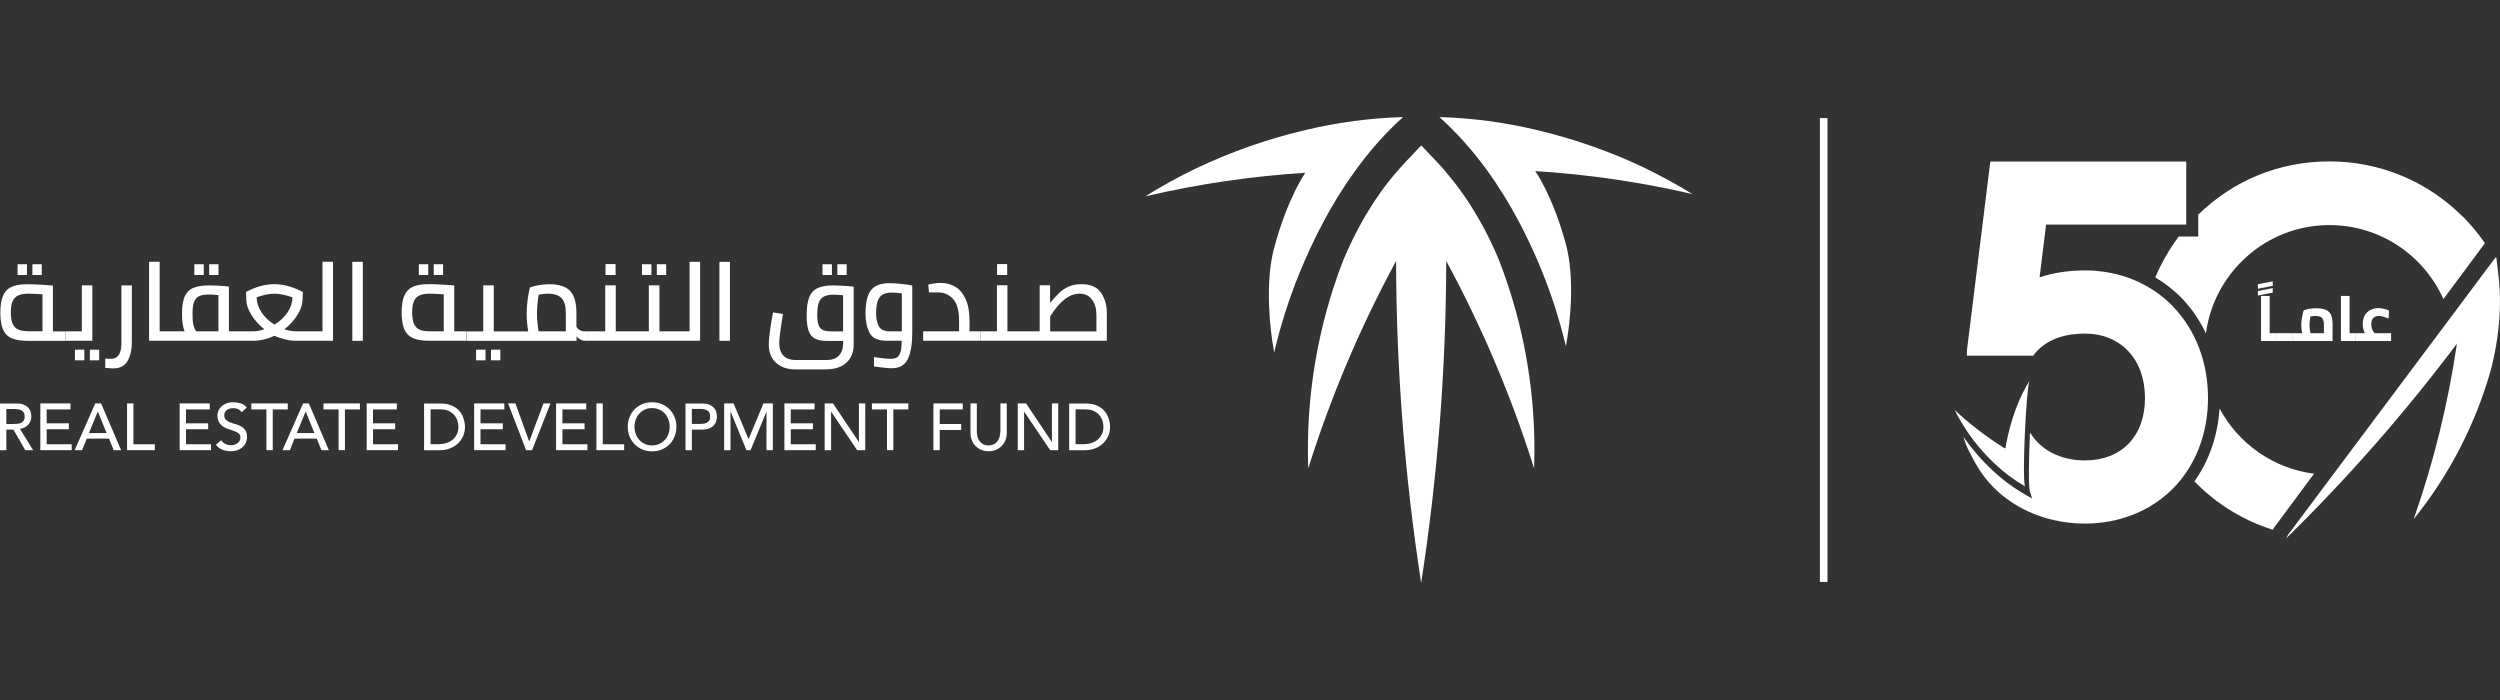 <?xml version="1.0" encoding="UTF-8"?>
<svg id="Layer_1" data-name="Layer 1" xmlns="http://www.w3.org/2000/svg" viewBox="0 0 300 84">
  <rect x="0" y="0" width="300" height="84" fill="#333333" stroke="none"/>
  <defs>
    <style>
      .cls-1 {
        fill: #fff;
      }

      .cls-2 {
        fill: none;
        stroke: #fff;
        stroke-miterlimit: 10;
        stroke-width: .91px;
      }
    </style>
  </defs>
  <g>
    <g>
      <rect class="cls-1" x="2.11" y="31.71" width="1.13" height="1.29"/>
      <path class="cls-1" d="M1.39,40.58c.47.21,1.11.32,1.93.32h4.51v-1.13h-1.48v-5.5c-.31-.04-.81-.07-1.49-.11-.68-.04-1.22-.05-1.61-.05-.81,0-1.44.11-1.9.33-.46.22-.79.57-1,1.07-.2.49-.31,1.16-.31,2s.11,1.54.32,2.02c.21.49.55.84,1.03,1.05ZM1.51,36.17c.13-.32.35-.56.66-.71.31-.15.72-.22,1.24-.22.42,0,.98.03,1.69.08v4.43h-1.64c-.54,0-.97-.07-1.28-.21-.31-.14-.53-.38-.67-.71-.14-.33-.21-.78-.21-1.36s.07-.99.2-1.31Z"/>
      <rect class="cls-1" x="3.89" y="31.71" width="1.12" height="1.29"/>
      <rect class="cls-1" x="10.78" y="41.96" width="1.12" height="1.28"/>
      <polygon class="cls-1" points="11.08 34.24 9.82 34.24 9.82 39.76 7.84 39.76 7.84 40.89 11.08 40.89 11.08 34.24"/>
      <rect class="cls-1" x="8.99" y="41.96" width="1.13" height="1.28"/>
      <path class="cls-1" d="M15.82,40.97v-6.72h-1.25v6.99c0,.58-.1,1.03-.31,1.34-.21.32-.51.48-.91.48-.19,0-.43-.01-.72-.04v1.12l.32.03c.24.02.46.04.67.04.74,0,1.29-.28,1.65-.83.36-.56.55-1.36.55-2.4Z"/>
      <rect class="cls-1" x="25.1" y="31.71" width="1.12" height="1.29"/>
      <rect class="cls-1" x="23.32" y="31.71" width="1.13" height="1.29"/>
      <path class="cls-1" d="M28.68,40.89h0s1.68,0,1.68,0c.43,0,.87-.05,1.32-.16.45-.11.87-.25,1.25-.44.4.19.83.33,1.29.44.46.11.9.16,1.34.16h1.5s2.9,0,2.9,0v-9.48h-1.26v8.35h-1.64s-1.52,0-1.52,0c-.45,0-.92-.08-1.41-.25.66-.52,1.18-1.09,1.56-1.72.39-.64.59-1.21.61-1.74l.05-1.01c-.54-.29-1.11-.52-1.7-.69-.59-.17-1.17-.25-1.74-.25s-1.14.08-1.72.25c-.58.17-1.14.4-1.67.69l.04,1.01c.02.52.22,1.1.61,1.74.39.63.9,1.21,1.55,1.72-.48.17-.95.25-1.4.25h-1.64s-1.21,0-1.21,0v-5.37l-.46-.05c-.56-.06-1.19-.09-1.88-.09-.83,0-1.48.1-1.95.31-.47.2-.81.55-1.02,1.03-.21.48-.32,1.17-.32,2.04s.1,1.63.31,2.13h-1.73s-1.26,0-1.26,0v-8.35h-1.27v9.48h2.53s8.27,0,8.27,0ZM31.37,37.46c-.38-.58-.57-1.17-.57-1.78.81-.29,1.52-.44,2.13-.44s1.34.15,2.16.44c0,.61-.19,1.2-.57,1.78-.38.57-.91,1.07-1.58,1.5-.67-.42-1.19-.91-1.56-1.49ZM23.27,36.3c.11-.34.3-.58.57-.73.27-.15.68-.23,1.21-.23.22,0,.61.02,1.16.07v4.35h-2.68c-.12-.19-.23-.43-.31-.73-.08-.3-.12-.73-.12-1.31,0-.61.05-1.09.16-1.42Z"/>
      <rect class="cls-1" x="42.28" y="31.42" width="1.26" height="9.48"/>
      <path class="cls-1" d="M54.51,34.26c-.31-.04-.81-.07-1.49-.11-.68-.04-1.22-.05-1.61-.05-.81,0-1.44.11-1.9.33-.46.22-.79.57-1,1.07-.21.49-.31,1.16-.31,2s.11,1.54.32,2.02c.21.49.56.84,1.03,1.05.47.21,1.11.32,1.93.32h4.51v-1.13h-1.48v-5.5ZM53.26,39.76h-1.64c-.54,0-.97-.07-1.28-.21-.31-.14-.53-.38-.67-.71-.14-.33-.21-.78-.21-1.36s.07-.99.2-1.31c.13-.32.35-.56.66-.71.31-.15.72-.22,1.24-.22.42,0,.98.03,1.69.08v4.43Z"/>
      <rect class="cls-1" x="50.26" y="31.71" width="1.13" height="1.29"/>
      <rect class="cls-1" x="52.05" y="31.71" width="1.12" height="1.29"/>
      <rect class="cls-1" x="58.92" y="41.96" width="1.12" height="1.28"/>
      <rect class="cls-1" x="57.13" y="41.96" width="1.13" height="1.28"/>
      <path class="cls-1" d="M69.56,39.61c-.16-.1-.29-.23-.39-.39v-1.65c0-1.23-.25-2.11-.75-2.65-.5-.54-1.33-.81-2.48-.81-.49,0-.94.04-1.36.12-.42.08-.75.17-.99.27-.1.38-.19.86-.27,1.43-.08.57-.12,1.14-.12,1.7,0,.7.06,1.42.19,2.14h-2.16s-1.98,0-1.98,0v-5.53h-1.26v5.53h-1.98v1.13h5.23s7.95,0,7.95,0v-.55c.12.16.27.29.45.39.18.1.35.15.51.15h.52v-1.13h-.52c-.21,0-.4-.05-.57-.15ZM67.9,39.76h-3.27c-.04-.24-.09-.56-.13-.95-.04-.39-.06-.79-.06-1.19,0-.69.07-1.45.2-2.26.36-.08.74-.12,1.12-.12.74,0,1.29.18,1.63.54.34.36.51.95.51,1.77v2.22Z"/>
      <rect class="cls-1" x="72.66" y="31.69" width="1.21" height="1.31"/>
      <polygon class="cls-1" points="81.11 40.89 81.11 40.89 84.01 40.89 84.01 31.42 82.75 31.42 82.75 39.76 81.11 39.76 81.11 39.76 79.13 39.76 79.13 34.24 77.86 34.24 77.86 39.76 75.88 39.76 73.89 39.76 73.89 34.24 72.63 34.24 72.63 39.76 70.65 39.76 70.65 40.89 75.88 40.89 81.11 40.89"/>
      <rect class="cls-1" x="77.04" y="31.71" width="1.13" height="1.29"/>
      <rect class="cls-1" x="78.82" y="31.71" width="1.12" height="1.29"/>
      <rect class="cls-1" x="86.33" y="31.42" width="1.26" height="9.48"/>
      <rect class="cls-1" x="98.7" y="31.71" width="1.13" height="1.29"/>
      <path class="cls-1" d="M99.2,44.32c.68,0,1.27-.13,1.76-.38.49-.25.86-.6,1.11-1.05.25-.44.37-.95.37-1.5v-6.99l-.48-.05c-.25-.03-.57-.05-.97-.07-.4-.02-.74-.03-1.03-.03-.81,0-1.44.12-1.9.35-.46.23-.78.6-.97,1.11-.19.51-.29,1.2-.29,2.09s.08,1.5.25,1.94c.17.44.43.75.79.92.36.17.86.25,1.5.25h1.84v.28c0,.61-.17,1.1-.49,1.46-.33.36-.83.55-1.52.55h-3.67c-.68,0-1.19-.18-1.51-.55-.32-.36-.49-.86-.49-1.48,0-.27.04-.68.11-1.22.07-.54.16-1.1.25-1.68l.09-.59-1.19-.19c-.34,1.86-.51,3.15-.51,3.89,0,.57.12,1.07.37,1.52.24.44.61.79,1.09,1.05.48.25,1.07.38,1.75.38h3.74ZM99.71,39.76c-.42,0-.74-.05-.97-.16-.23-.11-.4-.3-.51-.59-.11-.29-.16-.71-.16-1.27,0-.59.06-1.06.18-1.4.12-.34.32-.59.61-.75.29-.15.69-.23,1.19-.23.27,0,.65.02,1.12.07v4.34h-1.47Z"/>
      <rect class="cls-1" x="100.48" y="31.71" width="1.12" height="1.29"/>
      <path class="cls-1" d="M106.78,33.98c-.73,0-1.3.12-1.72.37-.42.24-.72.63-.91,1.15-.18.52-.28,1.23-.29,2.1,0,.93.16,1.71.49,2.34.32.63,1,.95,2.03.95h1.82c0,.6-.05,1.06-.15,1.38-.1.31-.24.53-.43.63-.19.11-.43.16-.73.16-.47,0-1.14-.07-2.01-.21v1.13c1.03.14,1.73.21,2.1.21.96,0,1.61-.37,1.96-1.11.35-.74.53-1.78.53-3.12v-5.7c-.34-.07-.77-.13-1.3-.19-.53-.06-1-.09-1.4-.09ZM108.22,39.76h-1.42c-.68,0-1.13-.21-1.35-.62-.21-.41-.32-.94-.32-1.58,0-.88.15-1.51.43-1.89.28-.38.78-.56,1.5-.56.34,0,.72.03,1.16.09v4.55Z"/>
      <path class="cls-1" d="M117.64,39.76h-1.3v-1.29c0-1.06-.16-1.92-.47-2.59-.31-.67-.72-1.17-1.24-1.47-.52-.31-1.1-.46-1.74-.46-.27,0-.55.02-.85.07s-.52.09-.65.13l.09.94h1.16c.66,0,1.23.26,1.72.78.49.52.73,1.41.73,2.67v1.22h-4.31v1.13h6.87v-1.13Z"/>
      <rect class="cls-1" x="119.65" y="31.69" width="1.21" height="1.31"/>
      <path class="cls-1" d="M122.87,40.89h9.95v-3.34c0-.92-.23-1.73-.7-2.42-.47-.69-1.26-1.03-2.38-1.03-.57,0-1.07.1-1.5.29-.44.2-.82.45-1.14.76-.32.31-.69.71-1.09,1.21v-2.13h-1.25v5.53h-1.89s-1.98,0-1.98,0v-5.53h-1.26v5.53h-1.98v1.13h5.23ZM126.02,37.97c1.14-1.82,2.31-2.73,3.53-2.73.66,0,1.16.24,1.5.73.35.48.52,1.08.52,1.8v2h-5.55v-1.8Z"/>
      <path class="cls-1" d="M2.96,51.29c.17-.09.32-.21.44-.34.12-.13.21-.28.27-.45.06-.17.09-.34.09-.52s-.03-.35-.08-.54c-.05-.19-.15-.36-.28-.51-.14-.15-.32-.27-.55-.37-.23-.1-.53-.14-.89-.14H0v5.6h.76v-2.47h.85l1.42,2.47h.95l-1.59-2.56c.21-.02.4-.08.57-.17ZM1.76,50.88h-1v-1.8h1c.15,0,.29.01.44.04.14.02.27.07.39.13.11.06.2.15.27.27.07.12.1.27.1.46s-.03.35-.1.46c-.07.12-.16.21-.27.27-.11.06-.24.11-.39.13-.15.02-.29.03-.44.03Z"/>
      <polygon class="cls-1" points="5.6 51.51 8.26 51.51 8.26 50.8 5.6 50.8 5.6 49.13 8.46 49.13 8.46 48.41 4.84 48.41 4.84 54.02 8.6 54.02 8.6 53.31 5.6 53.31 5.6 51.51"/>
      <path class="cls-1" d="M11.43,48.41l-2.47,5.61h.89l.56-1.39h2.67l.56,1.39h.89l-2.4-5.61h-.69ZM10.67,51.97l1.06-2.57h.02l1.04,2.57h-2.12Z"/>
      <polygon class="cls-1" points="16.01 48.41 15.25 48.41 15.25 54.02 18.58 54.02 18.58 53.31 16.01 53.31 16.01 48.41"/>
      <polygon class="cls-1" points="22.32 51.51 24.98 51.51 24.98 50.8 22.32 50.8 22.32 49.13 25.17 49.13 25.17 48.41 21.56 48.41 21.56 54.02 25.32 54.02 25.32 53.31 22.32 53.31 22.32 51.51"/>
      <path class="cls-1" d="M28.95,51.17c-.2-.11-.42-.2-.66-.27s-.46-.13-.66-.21c-.2-.08-.37-.18-.51-.31-.14-.13-.21-.31-.21-.55,0-.08.02-.18.05-.28.03-.1.09-.19.18-.28.08-.09.2-.16.34-.21.14-.06.32-.08.53-.08s.42.04.59.13c.17.09.31.21.4.36l.62-.56c-.21-.26-.46-.43-.74-.51-.28-.08-.57-.13-.88-.13-.34,0-.63.05-.87.15-.24.1-.44.23-.59.38-.15.15-.27.32-.34.51-.07.18-.11.36-.11.52,0,.36.07.65.21.87.14.21.31.38.51.51.2.13.43.23.66.3.24.07.46.15.66.22.2.08.37.17.51.28.14.11.21.28.21.49,0,.15-.03.29-.1.4-.07.12-.16.21-.27.29-.11.08-.23.14-.36.18-.13.04-.26.06-.39.06-.23,0-.45-.05-.66-.15-.21-.1-.39-.25-.53-.45l-.63.54c.19.26.45.46.77.59s.66.19,1.02.19c.27,0,.52-.04.76-.12.24-.08.44-.19.62-.34.17-.15.31-.33.41-.55.1-.22.15-.46.15-.73,0-.34-.07-.6-.2-.79-.14-.19-.31-.35-.51-.46Z"/>
      <polygon class="cls-1" points="34.53 48.41 30.16 48.41 30.16 49.13 31.97 49.13 31.97 54.02 32.73 54.02 32.73 49.13 34.53 49.13 34.53 48.41"/>
      <path class="cls-1" d="M36.37,48.41l-2.47,5.61h.89l.55-1.39h2.67l.56,1.39h.89l-2.4-5.61h-.69ZM35.61,51.97l1.06-2.57h.02l1.04,2.57h-2.12Z"/>
      <polygon class="cls-1" points="38.82 49.13 40.63 49.13 40.63 54.02 41.39 54.02 41.39 49.13 43.19 49.13 43.19 48.41 38.82 48.41 38.82 49.13"/>
      <polygon class="cls-1" points="44.76 51.51 47.42 51.51 47.42 50.8 44.76 50.8 44.76 49.13 47.62 49.13 47.62 48.41 44 48.41 44 54.02 47.76 54.02 47.76 53.31 44.76 53.31 44.76 51.51"/>
      <path class="cls-1" d="M55.57,50.03c-.09-.21-.2-.41-.35-.6-.14-.19-.33-.37-.55-.52-.22-.15-.48-.27-.78-.36-.3-.09-.64-.13-1.04-.13h-1.96v5.61h1.83c.5,0,.94-.08,1.33-.24.38-.16.7-.37.96-.63.26-.26.45-.56.59-.89.13-.34.2-.68.2-1.04,0-.17-.02-.36-.06-.57-.04-.2-.1-.41-.18-.62ZM54.81,52.13c-.13.26-.3.48-.51.65-.22.17-.47.3-.76.39-.29.09-.59.13-.91.13h-.96v-4.18h1.14c.45,0,.82.08,1.11.23.28.15.51.33.67.55.16.22.27.44.33.68.06.24.09.45.09.63,0,.35-.06.65-.19.91Z"/>
      <polygon class="cls-1" points="57.66 51.51 60.33 51.51 60.33 50.8 57.66 50.8 57.66 49.13 60.52 49.13 60.52 48.41 56.9 48.41 56.9 54.02 60.67 54.02 60.67 53.31 57.66 53.31 57.66 51.51"/>
      <polygon class="cls-1" points="63.51 52.97 63.5 52.97 61.85 48.41 60.97 48.41 63.13 54.02 63.85 54.02 66.06 48.41 65.22 48.41 63.51 52.97"/>
      <polygon class="cls-1" points="67.49 51.51 70.15 51.51 70.15 50.8 67.49 50.8 67.49 49.13 70.35 49.13 70.35 48.41 66.73 48.41 66.73 54.02 70.49 54.02 70.49 53.31 67.49 53.31 67.49 51.51"/>
      <polygon class="cls-1" points="72.33 48.41 71.57 48.41 71.57 54.02 74.9 54.02 74.9 53.31 72.33 53.31 72.33 48.41"/>
      <path class="cls-1" d="M80.35,49.12c-.26-.26-.56-.47-.92-.62-.36-.15-.75-.23-1.18-.23s-.82.08-1.18.23c-.36.15-.67.36-.92.62-.26.26-.46.58-.6.93-.15.36-.22.75-.22,1.16s.07.8.22,1.16c.14.36.35.67.6.94.26.26.56.47.92.62.36.15.75.23,1.18.23s.82-.08,1.18-.23c.36-.15.67-.36.92-.62.26-.26.46-.58.6-.94.14-.36.22-.75.22-1.16s-.07-.81-.22-1.16c-.15-.36-.35-.67-.6-.93ZM80.21,52.08c-.1.27-.24.51-.43.71-.19.2-.41.36-.66.48-.26.12-.55.18-.87.18s-.61-.06-.87-.18c-.26-.12-.48-.28-.66-.48-.18-.2-.33-.44-.43-.71-.1-.27-.15-.56-.15-.87s.05-.59.15-.87c.1-.27.24-.51.43-.71.19-.2.41-.36.66-.48.26-.12.55-.18.87-.18s.61.06.87.18c.26.12.48.28.66.48.18.2.33.44.43.71.1.27.15.56.15.87s-.05.6-.15.87Z"/>
      <path class="cls-1" d="M85.67,48.93c-.14-.15-.32-.27-.55-.37-.23-.1-.53-.14-.89-.14h-1.97v5.6h.76v-2.47h1.21c.36,0,.65-.05.89-.15.23-.1.42-.22.55-.37.13-.15.23-.32.28-.51.05-.19.08-.37.08-.54s-.03-.35-.08-.54c-.05-.19-.15-.36-.28-.51ZM85.12,50.44c-.07.12-.16.21-.27.27-.11.06-.24.11-.39.13-.15.02-.29.03-.44.03h-1v-1.8h1c.15,0,.29.01.44.04.14.02.27.07.39.13.12.06.21.15.27.27.07.12.1.27.1.46s-.03.35-.1.46Z"/>
      <polygon class="cls-1" points="89.85 52.66 89.81 52.66 88.03 48.41 86.9 48.41 86.9 54.02 87.66 54.02 87.66 49.41 87.68 49.41 89.57 54.02 90.07 54.02 91.97 49.41 91.98 49.41 91.98 54.02 92.74 54.02 92.74 48.41 91.61 48.41 89.85 52.66"/>
      <polygon class="cls-1" points="94.89 51.51 97.55 51.51 97.55 50.8 94.89 50.8 94.89 49.13 97.75 49.13 97.75 48.41 94.13 48.41 94.13 54.02 97.89 54.02 97.89 53.31 94.89 53.31 94.89 51.51"/>
      <polygon class="cls-1" points="103.07 53.02 103.05 53.02 99.96 48.41 98.96 48.41 98.96 54.02 99.73 54.02 99.73 49.41 99.74 49.41 102.86 54.02 103.83 54.02 103.83 48.41 103.07 48.41 103.07 53.02"/>
      <polygon class="cls-1" points="104.63 49.13 106.44 49.13 106.44 54.02 107.2 54.02 107.2 49.13 109 49.13 109 48.41 104.63 48.41 104.63 49.13"/>
      <polygon class="cls-1" points="112.01 54.02 112.77 54.02 112.77 51.6 115.34 51.6 115.34 50.88 112.77 50.88 112.77 49.13 115.53 49.13 115.53 48.41 112.01 48.41 112.01 54.02"/>
      <path class="cls-1" d="M120.03,51.85c0,.17-.02.36-.07.54-.05.19-.13.36-.24.52-.11.16-.26.29-.43.39-.18.1-.4.15-.66.15s-.49-.05-.66-.15c-.18-.1-.32-.23-.44-.39-.11-.16-.19-.33-.24-.52-.05-.19-.07-.37-.07-.54v-3.44h-.76v3.55c0,.33.06.62.17.89.11.27.26.5.46.69.19.2.43.35.69.45.26.11.55.16.86.16s.59-.05.85-.16c.26-.11.49-.26.69-.45.19-.19.35-.43.46-.69.11-.27.17-.56.17-.89v-3.55h-.76v3.44Z"/>
      <polygon class="cls-1" points="126.23 53.02 126.21 53.02 123.13 48.41 122.13 48.41 122.13 54.02 122.89 54.02 122.89 49.41 122.9 49.41 126.02 54.02 126.99 54.02 126.99 48.41 126.23 48.41 126.23 53.02"/>
      <path class="cls-1" d="M133.15,50.65c-.04-.2-.1-.41-.18-.62-.08-.21-.2-.41-.34-.6-.15-.19-.33-.37-.55-.52-.22-.15-.48-.27-.78-.36-.3-.09-.64-.13-1.04-.13h-1.96v5.61h1.83c.5,0,.94-.08,1.33-.24.38-.16.7-.37.96-.63.26-.26.45-.56.59-.89.13-.34.2-.68.2-1.04,0-.17-.02-.36-.06-.57ZM132.21,52.13c-.13.26-.3.48-.51.65-.22.17-.47.3-.76.39-.29.09-.59.13-.91.13h-.96v-4.18h1.14c.45,0,.82.08,1.11.23.28.15.51.33.67.55.16.22.27.44.33.68.06.24.09.45.09.63,0,.35-.06.65-.19.91Z"/>
    </g>
    <path class="cls-1" d="M156.64,20.73s-2.14,3.02-3.74,9.01c-.53,1.96-.71,4.42-.61,6.98.07,1.86.28,3.77.61,5.58.75-3.19,1.74-6.32,2.97-9.36.84-2.08,1.78-4.11,2.82-6.09,1.11-2.11,2.42-4.27,3.93-6.35,1.65-2.29,3.56-4.49,5.75-6.45-3.99.11-7.96.65-11.85,1.59-4.46,1.05-8.8,2.58-12.94,4.54-1.06.51-2.1,1.05-3.13,1.61l-1.54.88c-.49.29-.98.58-1.46.89,6.31-1.48,12.74-2.42,19.21-2.83,0,0,0,0,0,0h0Z"/>
    <path class="cls-1" d="M173.45,20.56c-.27-.32-.56-.63-.84-.94l-2.06-2.17-2.06,2.17c-.29.31-.57.62-.84.94-3.01,3.47-5.07,7.35-6.45,10.65-3.09,7.96-4.52,16.46-4.21,24.99,2.71-8.61,6.24-16.94,10.54-24.88.03,12.93,1.03,25.85,3.01,38.63,1.98-12.78,2.98-25.69,3.01-38.63,4.3,7.94,7.83,16.27,10.54,24.88.31-8.53-1.12-17.03-4.21-24.99-1.37-3.3-3.44-7.18-6.45-10.65Z"/>
    <path class="cls-1" d="M184.24,20.55s2.1,2.94,3.67,8.77c.52,1.91.69,4.3.6,6.8-.07,1.81-.28,3.67-.6,5.44-.74-3.11-1.71-6.15-2.91-9.11-.82-2.02-1.75-4-2.77-5.93-1.09-2.05-2.37-4.15-3.86-6.19-1.63-2.23-3.5-4.37-5.64-6.28,3.92.11,7.82.63,11.63,1.54,4.38,1.03,8.64,2.51,12.71,4.42,1.04.5,2.06,1.02,3.07,1.57l1.51.85c.48.28.96.57,1.44.86-6.2-1.44-12.51-2.36-18.86-2.76,0,0,0,0,0,0h0Z"/>
  </g>
  <line class="cls-2" x1="218.84" y1="14.17" x2="218.84" y2="69.83"/>
  <g>
    <path class="cls-1" d="M240.65,53.82s.63-4.54,2.87-8.08c-.4,1.35-.87,11.47-.53,12.61-1.31-.75-2.53-1.66-3.64-2.72-1.28-1.2-2.42-2.55-3.41-4.04-.25-.38-.49-.77-.72-1.17l-.34-.61c-.11-.2-.21-.4-.31-.6,1.81,1.69,3.77,3.19,5.85,4.5,0,0,.23.11.23.11Z"/>
    <g>
      <path class="cls-1" d="M266.35,49.04c-.22,3.26-1.26,6.26-3.02,8.72.07.08.14.15.22.23,2.61,2.61,5.74,4.49,9.16,5.57l4.98-6.72c-4.91-.61-9.08-3.62-11.33-7.8Z"/>
      <path class="cls-1" d="M295.53,26c-4.27-4.27-9.95-6.63-16-6.63s-11.5,2.27-15.74,6.38v2.63h-2.33c-1.15,1.52-2.1,3.17-2.82,4.91,1.15.69,2.22,1.51,3.17,2.49,1.19,1.23,2.16,2.66,2.9,4.23.97-7.32,7.24-13,14.83-13,6.09,0,11.33,3.65,13.67,8.88l4.98-6.71c-.78-1.13-1.66-2.2-2.65-3.19Z"/>
    </g>
    <g>
      <path class="cls-1" d="M270.95,34.11l1.78-.35v.54l-1.78.35v-.54ZM270.95,34.92l1.78-.35v.54l-1.78.35v-.54Z"/>
      <path class="cls-1" d="M273.11,39.98v.94h-1.79v-5.41h1.04v4.47h.76Z"/>
      <path class="cls-1" d="M273.11,39.98h1.93v.94h-1.93v-.94Z"/>
      <path class="cls-1" d="M279.18,37.22c.29.15.48.37.58.66.1.28.15.65.15,1.11v1.93h-4.86v-.94h1.21c-.07-.37-.11-.7-.11-.98s.03-.59.09-.91.12-.61.19-.84c.14-.07.34-.13.62-.18s.58-.08.91-.08c.53,0,.94.08,1.22.23ZM277.18,39.54c.02.18.05.33.07.44h1.62v-1.01c0-.36-.07-.63-.21-.8-.14-.17-.41-.25-.82-.25-.2,0-.39.02-.59.06-.07.39-.11.73-.11,1.02,0,.18.01.35.03.54Z"/>
      <path class="cls-1" d="M282.7,39.98v.94h-1.79v-5.41h1.04v4.47h.76Z"/>
      <path class="cls-1" d="M286.93,39.98v.94h-4.23v-.94h1.09c-.17-.31-.26-.68-.26-1.1,0-.45.1-.82.29-1.11.19-.29.43-.49.71-.61.28-.12.56-.19.84-.19.19,0,.41.03.66.08.25.05.47.13.65.22l-.05.97c-.16-.08-.35-.15-.58-.22-.22-.07-.42-.11-.6-.11-.24,0-.45.08-.63.23-.18.15-.27.41-.27.78,0,.24.04.44.12.62.08.18.18.32.29.44h1.95Z"/>
    </g>
    <path class="cls-1" d="M274.56,64.18c-.08.15-.16.29-.24.44,7.42-7.26,14.27-15.08,20.51-23.38-1.05,7.17-2.79,14.22-5.19,21.06,4.3-5.33,7.47-11.48,9.31-18.08.7-2.78,1.24-6.27.98-9.94-.02-.33-.05-.67-.09-1.01l-.28-2.38-.11.02-24.89,33.27Z"/>
    <path class="cls-1" d="M260.78,36.79c-2.71-2.8-6.47-4.34-10.6-4.34-1.94,0-3.76.28-5.43.83l.78-6.33h16.82v-7.57h-23.51l-2.81,22.68v.62h7.95c1.59-2.16,4.17-2.65,6.21-2.65,4.31,0,7.21,3.1,7.21,7.72s-2.83,7.5-7.21,7.5c-2.96,0-5.3-1.25-6.59-3.35-.15,3.18-.19,6.42-.02,7.01l.27.91-.82-.47c-1.45-.83-2.8-1.84-4.03-3-1.25-1.17-2.38-2.49-3.38-3.91.03.1.05.18.06.21.14.44.29.86.49,1.27.41.83.85,1.65,1.35,2.44,1.01,1.58,2.34,2.89,3.9,3.92,0,0,.02.01.02.02.07.05.15.09.22.14,1.46.92,3.07,1.57,4.74,1.96,1.24.29,2.51.43,3.78.43,4.12,0,7.87-1.49,10.56-4.19,2.72-2.74,4.22-6.6,4.22-10.88s-1.49-8.17-4.19-10.96Z"/>
  </g>
</svg>